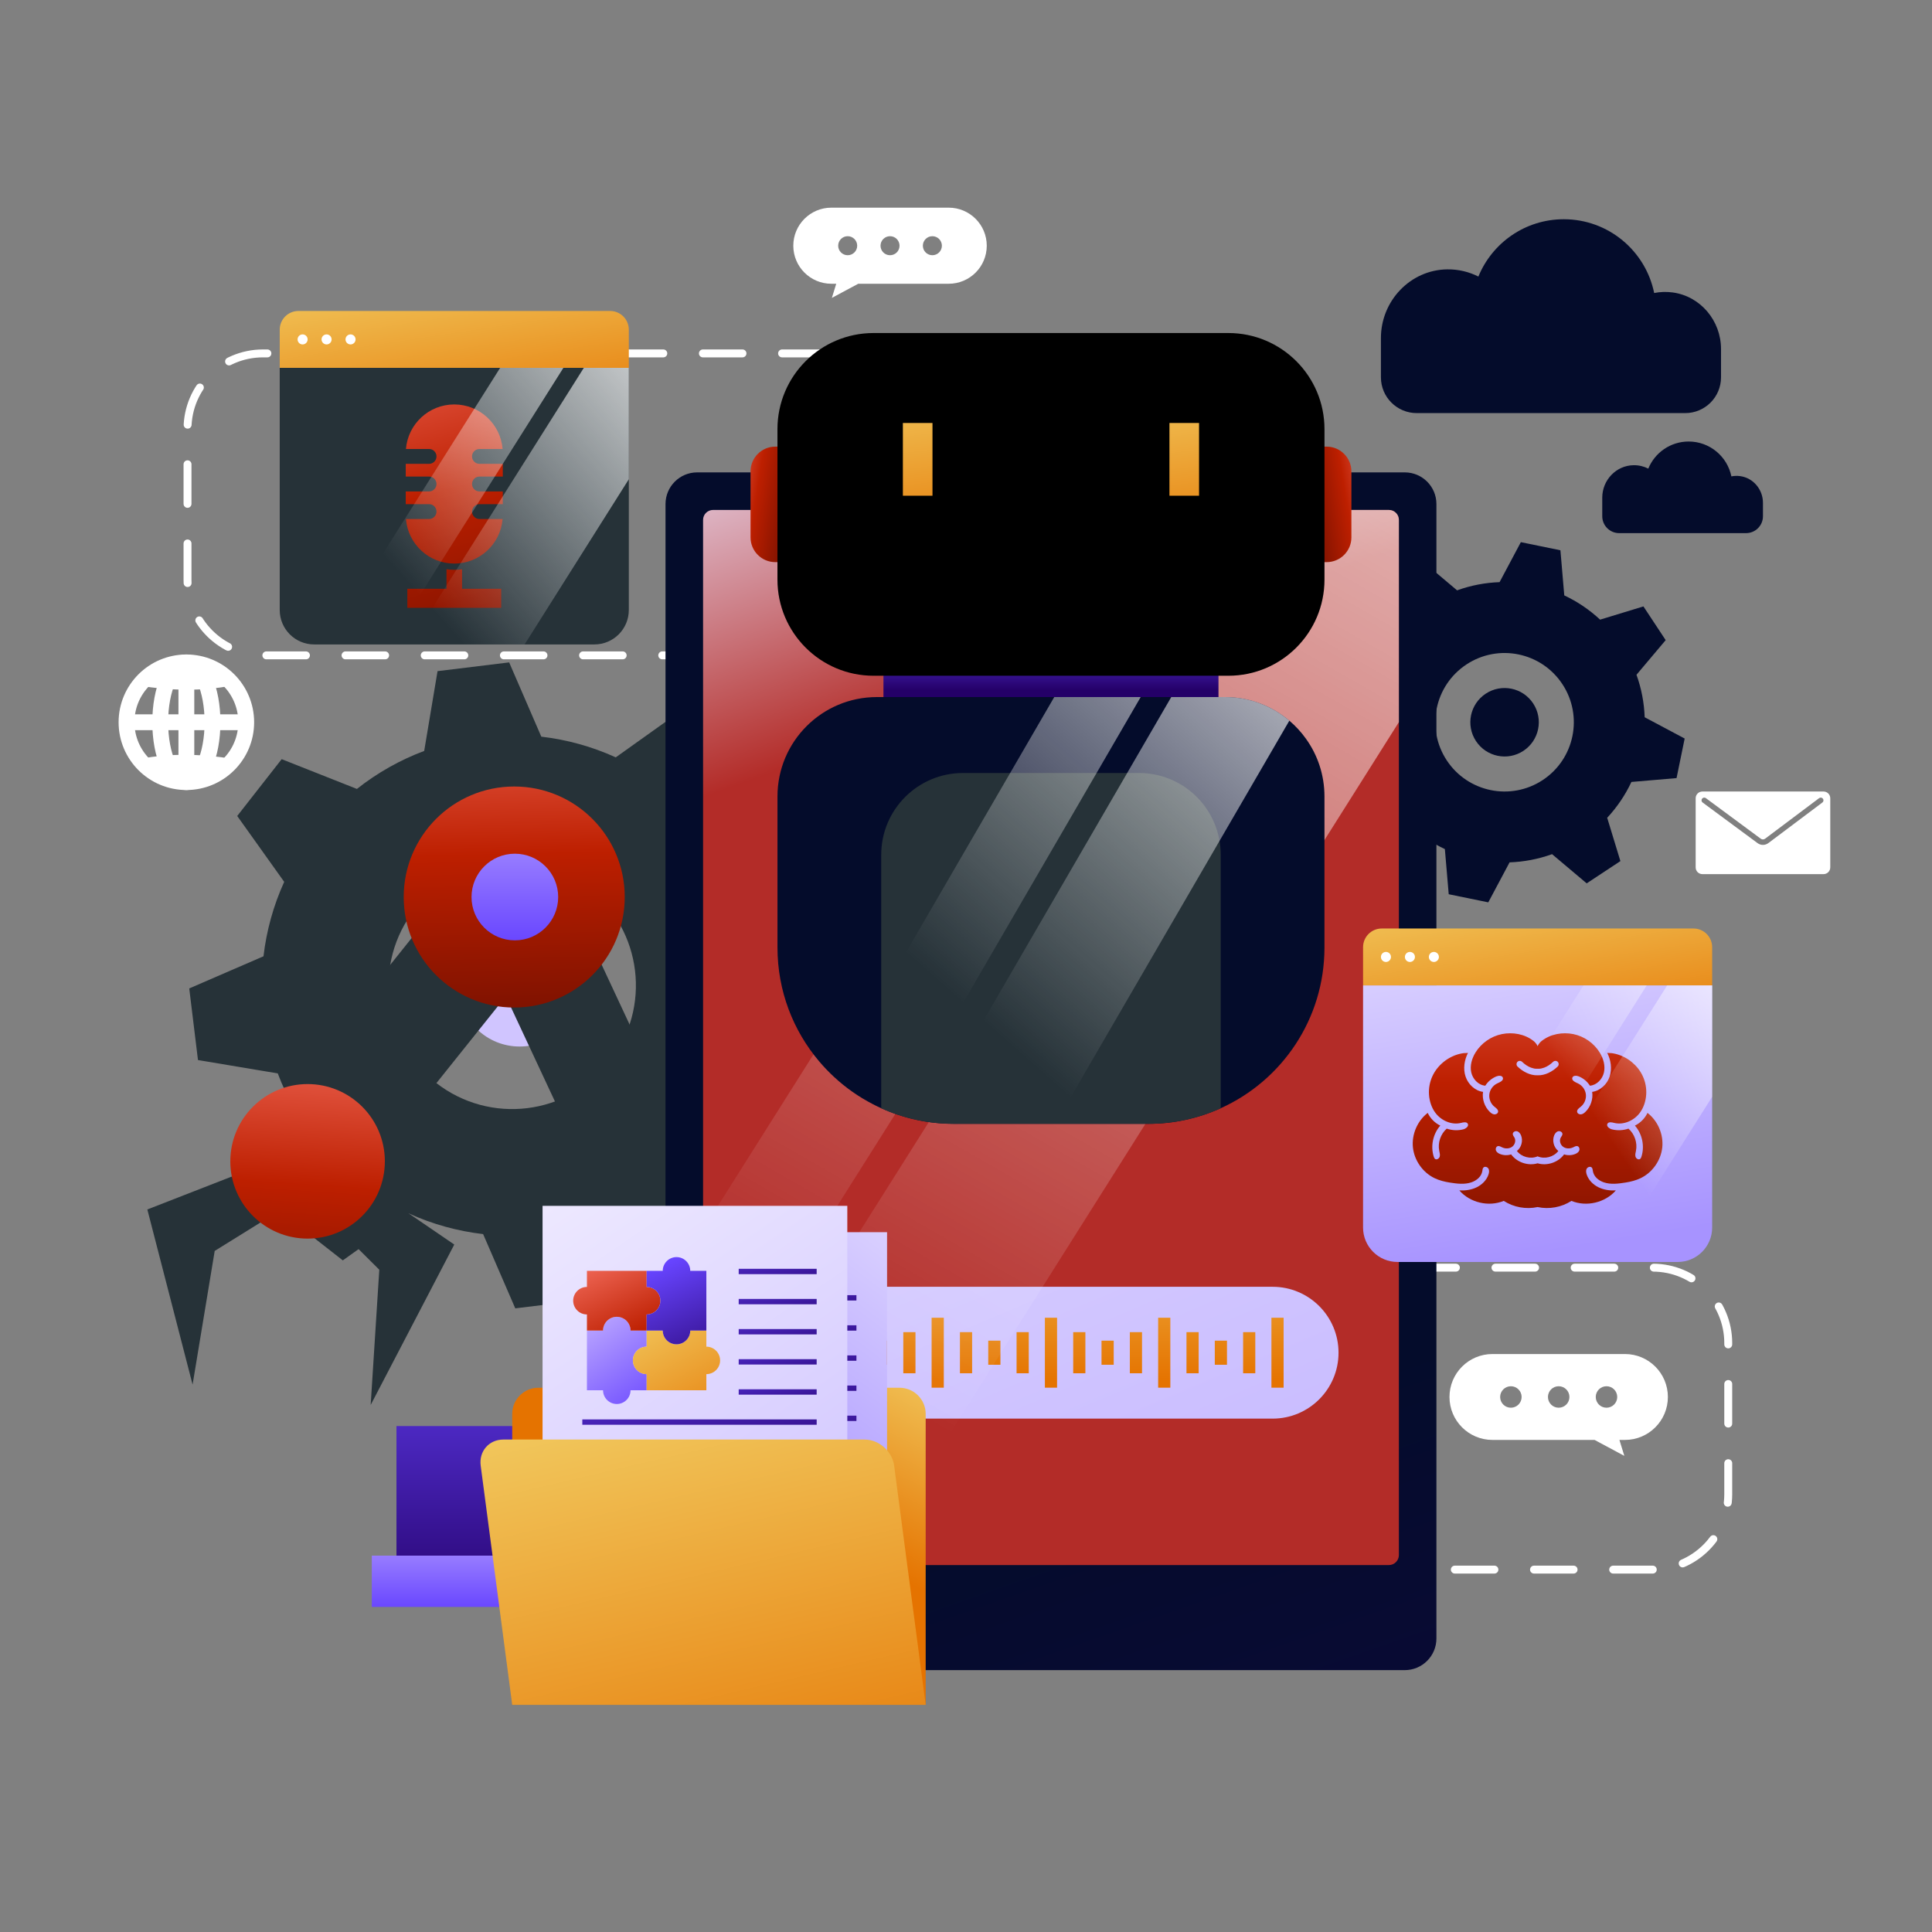 <svg width="244" height="244" viewBox="0 0 244 244" fill="none" xmlns="http://www.w3.org/2000/svg">
<rect x="0" y="0" width="244" height="244" fill="#808080" stroke="none"/>
<g clip-path="url(#clip0_680_100529)">
<path d="M60.163 118.987C57.147 122.002 57.147 126.892 60.163 129.908C63.179 132.924 68.069 132.924 71.085 129.908C74.1 126.892 74.1 122.002 71.085 118.987C68.069 115.971 63.179 115.971 60.163 118.987Z" fill="url(#paint0_linear_680_100529)"/>
<path d="M99.421 145.841L93.487 137.523C94.862 134.502 95.729 131.329 96.101 128.121L105.479 124.061L104.376 115.017L94.297 113.33C93.165 110.306 91.56 107.435 89.499 104.833L93.259 95.332L86.084 89.716L77.765 95.65C74.745 94.275 71.572 93.408 68.364 93.036L64.304 83.657L55.259 84.761L53.573 94.84C50.549 95.972 47.677 97.577 45.075 99.638L35.574 95.878L29.959 103.053L35.892 111.372C34.518 114.393 33.651 117.566 33.278 120.773L23.9 124.833L25.003 133.878L35.082 135.564C36.215 138.589 37.819 141.46 39.88 144.062L36.12 153.563L43.295 159.178L51.614 153.245C54.635 154.619 57.808 155.487 61.015 155.859L65.075 165.237L74.12 164.134L75.806 154.055C78.831 152.923 81.702 151.318 84.304 149.257L93.805 153.017L99.421 145.841ZM76.992 134.074C71.675 140.868 61.858 142.066 55.064 136.749C48.27 131.432 47.072 121.614 52.389 114.821C57.706 108.027 67.523 106.829 74.317 112.146C81.111 117.463 82.308 127.28 76.992 134.074Z" fill="#263238"/>
<path d="M187.637 87.608C185.644 88.923 185.095 91.605 186.41 93.598C187.725 95.591 190.407 96.141 192.4 94.825C194.393 93.51 194.943 90.828 193.627 88.835C192.312 86.842 189.63 86.293 187.637 87.608Z" fill="#040C2B"/>
<path d="M207.712 90.584C207.649 88.777 207.309 86.967 206.678 85.219L210.365 80.845L207.555 76.587L202.083 78.257C200.724 76.989 199.194 75.965 197.558 75.196L197.072 69.496L192.074 68.472L189.386 73.522C187.579 73.585 185.769 73.926 184.021 74.557L179.647 70.87L175.39 73.68L177.059 79.151C175.792 80.51 174.767 82.04 173.998 83.676L168.298 84.163L167.274 89.16L172.324 91.849C172.387 93.656 172.728 95.466 173.359 97.213L169.672 101.587L172.482 105.845L177.953 104.176C179.312 105.443 180.842 106.468 182.478 107.236L182.965 112.937L187.962 113.961L190.651 108.91C192.458 108.847 194.268 108.507 196.015 107.876L200.389 111.562L204.647 108.752L202.978 103.281C204.245 101.922 205.27 100.392 206.038 98.756L211.739 98.269L212.763 93.272L207.712 90.584ZM194.836 98.516C190.804 101.176 185.38 100.064 182.719 96.034C180.059 92.002 181.171 86.578 185.201 83.918C189.233 81.257 194.657 82.369 197.318 86.4C199.978 90.431 198.866 95.855 194.836 98.516Z" fill="url(#paint1_linear_680_100529)"/>
<path d="M83.817 168.514L95.283 163.16L71.854 112.988L60.389 118.342L83.817 168.514Z" fill="#263238"/>
<path d="M34.734 140.046L45.578 148.718L68.757 119.734L57.914 111.062L34.734 140.046Z" fill="#263238"/>
<path d="M38.449 150.948L27.116 157.984L24.323 174.867L18.608 152.749L32.951 147.156L38.449 150.948Z" fill="#263238"/>
<path d="M38.449 150.948L47.903 160.36L46.814 177.437L57.372 157.179L44.661 148.495L38.449 150.948Z" fill="#263238"/>
<path d="M38.847 156.428C44.236 156.428 48.605 152.059 48.605 146.669C48.605 141.28 44.236 136.911 38.847 136.911C33.457 136.911 29.088 141.28 29.088 146.669C29.088 152.059 33.457 156.428 38.847 156.428Z" fill="url(#paint2_linear_680_100529)"/>
<path d="M50.071 201.382H130.384V180.102H50.071V201.382Z" fill="url(#paint3_linear_680_100529)"/>
<path d="M133.5 196.467H46.955V202.946H133.5V196.467Z" fill="url(#paint4_linear_680_100529)"/>
<path d="M90.227 154.475C82.329 154.475 75.927 160.878 75.927 168.776V180.102H104.528V168.776C104.528 160.878 98.126 154.475 90.227 154.475Z" fill="url(#paint5_linear_680_100529)"/>
<path d="M64.944 127.246C72.652 127.246 78.901 120.997 78.901 113.289C78.901 105.58 72.652 99.331 64.944 99.331C57.235 99.331 50.986 105.58 50.986 113.289C50.986 120.997 57.235 127.246 64.944 127.246Z" fill="url(#paint6_linear_680_100529)"/>
<path d="M90.228 172.391C93.25 172.391 95.7 169.941 95.7 166.919C95.7 163.897 93.25 161.447 90.228 161.447C87.206 161.447 84.756 163.897 84.756 166.919C84.756 169.941 87.206 172.391 90.228 172.391Z" fill="url(#paint7_linear_680_100529)"/>
<path d="M65.023 118.761C68.045 118.761 70.495 116.311 70.495 113.289C70.495 110.267 68.045 107.817 65.023 107.817C62.001 107.817 59.551 110.267 59.551 113.289C59.551 116.311 62.001 118.761 65.023 118.761Z" fill="url(#paint8_linear_680_100529)"/>
<path d="M118.639 82.769H33.214C27.95 82.769 23.683 78.502 23.683 73.237V54.166C23.683 48.901 27.95 44.634 33.214 44.634H118.639C123.903 44.634 128.17 48.901 128.17 54.166V73.237C128.17 78.502 123.903 82.769 118.639 82.769Z" stroke="white" stroke-miterlimit="10" stroke-linecap="round" stroke-linejoin="round" stroke-dasharray="5 5"/>
<path d="M208.735 198.232H123.311C118.047 198.232 113.78 193.965 113.78 188.701V169.629C113.78 164.365 118.047 160.098 123.311 160.098H208.736C214 160.098 218.267 164.365 218.267 169.629V188.701C218.267 193.965 213.999 198.232 208.735 198.232Z" stroke="white" stroke-miterlimit="10" stroke-linecap="round" stroke-linejoin="round" stroke-dasharray="5 5"/>
<path d="M177.415 59.659H88.047C85.84 59.659 84.051 61.448 84.051 63.656V206.931C84.051 209.138 85.84 210.927 88.047 210.927H177.415C179.622 210.927 181.411 209.138 181.411 206.931V63.656C181.411 61.449 179.622 59.659 177.415 59.659Z" fill="url(#paint9_linear_680_100529)"/>
<path d="M176.67 65.662V196.396C176.67 197.091 176.102 197.659 175.406 197.659H90.058C89.357 197.659 88.794 197.091 88.794 196.396V65.662C88.794 64.966 89.357 64.403 90.058 64.403H175.406C176.102 64.403 176.67 64.966 176.67 65.662Z" fill="url(#paint10_linear_680_100529)"/>
<path d="M160.722 162.513H105.56C100.961 162.513 97.234 166.241 97.234 170.838C97.234 175.437 100.962 179.164 105.56 179.164H160.722C165.32 179.164 169.048 175.436 169.048 170.838C169.048 166.241 165.32 162.513 160.722 162.513Z" fill="url(#paint11_linear_680_100529)"/>
<path d="M104.89 166.422H103.352V175.256H104.89V166.422Z" fill="url(#paint12_linear_680_100529)"/>
<path d="M108.466 168.242H106.928V173.436H108.466V168.242Z" fill="url(#paint13_linear_680_100529)"/>
<path d="M117.657 175.256H119.196V166.422H117.657V175.256Z" fill="url(#paint14_linear_680_100529)"/>
<path d="M114.081 173.436H115.619V168.242H114.081V173.436Z" fill="url(#paint15_linear_680_100529)"/>
<path d="M112.042 169.317H110.504V172.361H112.042V169.317Z" fill="url(#paint16_linear_680_100529)"/>
<path d="M131.963 175.256H133.501V166.422H131.963V175.256Z" fill="url(#paint17_linear_680_100529)"/>
<path d="M128.387 173.436H129.925V168.242H128.387V173.436Z" fill="url(#paint18_linear_680_100529)"/>
<path d="M122.772 168.242H121.234V173.436H122.772V168.242Z" fill="url(#paint19_linear_680_100529)"/>
<path d="M124.81 172.361H126.348V169.317H124.81V172.361Z" fill="url(#paint20_linear_680_100529)"/>
<path d="M160.574 175.256H162.112V166.422H160.574V175.256Z" fill="url(#paint21_linear_680_100529)"/>
<path d="M156.998 173.436H158.536V168.242H156.998V173.436Z" fill="url(#paint22_linear_680_100529)"/>
<path d="M147.806 166.422H146.268V175.256H147.806V166.422Z" fill="url(#paint23_linear_680_100529)"/>
<path d="M151.383 168.242H149.845V173.436H151.383V168.242Z" fill="url(#paint24_linear_680_100529)"/>
<path d="M153.421 172.361H154.96V169.317H153.421V172.361Z" fill="url(#paint25_linear_680_100529)"/>
<path d="M137.077 168.242H135.539V173.436H137.077V168.242Z" fill="url(#paint26_linear_680_100529)"/>
<path d="M142.692 173.436H144.23V168.242H142.692V173.436Z" fill="url(#paint27_linear_680_100529)"/>
<path d="M140.654 169.317H139.116V172.361H140.654V169.317Z" fill="url(#paint28_linear_680_100529)"/>
<path d="M143.145 61.526H123.528C123.261 61.526 123.043 61.743 123.043 62.011C123.043 62.278 123.26 62.495 123.528 62.495H143.145C143.413 62.495 143.63 62.279 143.63 62.011C143.63 61.743 143.413 61.526 143.145 61.526Z" fill="url(#paint29_linear_680_100529)"/>
<path d="M161.207 64.403L88.794 179.165V155.265L146.121 64.403H161.207Z" fill="url(#paint30_linear_680_100529)"/>
<path d="M176.67 65.662V91.201L109.501 197.659H90.058C89.357 197.659 88.794 197.091 88.794 196.395V186.896L166.079 64.403H175.406C176.102 64.403 176.67 64.966 176.67 65.662Z" fill="url(#paint31_linear_680_100529)"/>
<path d="M153.887 80.696H111.575V94.014H153.887V80.696Z" fill="url(#paint32_linear_680_100529)"/>
<path d="M167.547 56.408H163.875V70.994H167.547C169.274 70.994 170.673 69.595 170.673 67.868V59.535C170.673 57.808 169.274 56.408 167.547 56.408Z" fill="url(#paint33_linear_680_100529)"/>
<path d="M97.915 56.408H101.587V70.994H97.915C96.189 70.994 94.789 69.595 94.789 67.868V59.535C94.789 57.808 96.188 56.408 97.915 56.408Z" fill="url(#paint34_linear_680_100529)"/>
<path d="M155.135 42.06H110.326C103.622 42.06 98.188 47.495 98.188 54.199V73.204C98.188 79.909 103.622 85.343 110.326 85.343H155.135C161.839 85.343 167.274 79.908 167.274 73.204V54.199C167.274 47.495 161.839 42.06 155.135 42.06Z" fill="black"/>
<path d="M155.186 50.245H110.275C107.162 50.245 104.638 52.768 104.638 55.881V60.146C104.638 63.259 107.162 65.782 110.275 65.782H155.186C158.299 65.782 160.823 63.259 160.823 60.146V55.881C160.823 52.768 158.299 50.245 155.186 50.245Z" fill="black"/>
<path d="M167.272 100.587V119.662C167.272 128.7 161.899 136.474 154.169 139.963C151.373 141.227 148.274 141.935 145.009 141.935H120.453C119.214 141.935 117.994 141.832 116.808 141.637C115.646 141.447 114.514 141.164 113.421 140.793C113.338 140.773 113.255 140.744 113.172 140.715C112.533 140.49 111.903 140.241 111.293 139.963C110.942 139.807 110.596 139.636 110.259 139.461C108.448 138.529 106.779 137.357 105.306 135.981C104.652 135.376 104.032 134.727 103.456 134.044C100.172 130.169 98.191 125.148 98.191 119.662V100.587C98.191 93.652 103.807 88.035 110.747 88.035H154.72C157.814 88.035 160.65 89.158 162.836 91.017C163.622 91.685 164.329 92.447 164.929 93.291C166.408 95.345 167.272 97.868 167.272 100.587Z" fill="#040C2B"/>
<path d="M154.17 107.957V139.965C151.375 141.228 148.275 141.933 145.009 141.933H120.454C117.188 141.933 114.089 141.233 111.293 139.965V107.957C111.293 102.253 115.915 97.625 121.619 97.625H143.844C149.549 97.625 154.17 102.253 154.17 107.957Z" fill="#263238"/>
<path d="M151.433 53.42H147.695V62.607H151.433V53.42Z" fill="url(#paint35_linear_680_100529)"/>
<path d="M117.767 53.42H114.029V62.607H117.767V53.42Z" fill="url(#paint36_linear_680_100529)"/>
<path d="M144.063 88.035L113.421 140.793C113.338 140.773 113.255 140.744 113.172 140.715C112.533 140.49 111.903 140.241 111.293 139.963C110.942 139.807 110.596 139.636 110.259 139.461C108.448 138.529 106.779 137.357 105.306 135.981L133.146 88.035H144.063Z" fill="url(#paint37_linear_680_100529)"/>
<path d="M162.836 91.017L133.268 141.935H120.453C119.214 141.935 117.994 141.832 116.808 141.637L147.923 88.035H154.721C157.814 88.035 160.65 89.158 162.836 91.017Z" fill="url(#paint38_linear_680_100529)"/>
<path d="M216.236 124.447V155.027C216.236 157.432 214.289 159.379 211.888 159.379H176.494C174.094 159.379 172.146 157.432 172.146 155.027V124.447H216.236Z" fill="url(#paint39_linear_680_100529)"/>
<path d="M208.067 140.551C207.742 141.246 207.171 141.823 206.48 142.155C207.404 143.203 207.729 144.746 207.307 146.077C207.272 146.187 207.228 146.302 207.135 146.369C206.928 146.517 206.623 146.322 206.554 146.077C206.486 145.832 206.567 145.575 206.615 145.325C206.813 144.318 206.438 143.217 205.666 142.539C205.004 142.767 204.276 142.801 203.596 142.636C203.246 142.552 202.832 142.23 203.012 141.918C203.166 141.651 203.561 141.74 203.86 141.815C205.056 142.114 206.371 141.524 207.105 140.534C207.35 140.203 207.537 139.833 207.668 139.443C208.187 137.898 207.875 136.186 206.861 134.919C206.39 134.332 205.794 133.845 205.123 133.504C204.789 133.333 204.436 133.199 204.072 133.107C203.891 133.062 203.706 133.026 203.52 133.002C203.461 132.995 202.995 132.995 202.98 132.966C203.448 133.885 203.613 134.984 203.288 135.962C202.963 136.94 202.104 137.759 201.082 137.897C201.22 138.812 200.889 139.785 200.224 140.427C200.07 140.576 199.887 140.713 199.675 140.738C199.462 140.763 199.22 140.638 199.182 140.427C199.131 140.142 199.435 139.94 199.659 139.757C200.114 139.385 200.359 138.771 200.284 138.188C200.208 137.605 199.817 137.072 199.283 136.827C198.944 136.672 198.459 136.459 198.577 136.106C198.674 135.812 199.097 135.824 199.384 135.939C199.962 136.172 200.464 136.59 200.797 137.117C201.666 137.048 202.379 136.289 202.567 135.44C202.757 134.59 202.498 133.689 202.045 132.945C201.317 131.75 200.076 130.879 198.705 130.601C197.333 130.323 195.815 130.593 194.715 131.459C194.321 131.769 194.195 132.119 194.19 132.133C194.185 132.119 194.059 131.769 193.664 131.459C192.565 130.593 191.046 130.323 189.675 130.601C188.304 130.879 187.063 131.75 186.335 132.945C185.882 133.689 185.624 134.589 185.812 135.44C186.002 136.289 186.715 137.048 187.582 137.117C187.916 136.59 188.417 136.172 188.996 135.939C189.283 135.824 189.706 135.812 189.803 136.106C189.92 136.459 189.436 136.672 189.097 136.827C188.563 137.072 188.171 137.605 188.096 138.188C188.021 138.771 188.266 139.385 188.72 139.757C188.944 139.941 189.249 140.142 189.198 140.427C189.16 140.638 188.918 140.764 188.705 140.738C188.492 140.713 188.309 140.576 188.156 140.427C187.49 139.785 187.16 138.812 187.297 137.897C186.276 137.759 185.417 136.941 185.092 135.962C184.767 134.984 184.932 133.885 185.4 132.966C185.385 132.995 184.919 132.995 184.859 133.002C184.673 133.026 184.489 133.062 184.307 133.107C183.944 133.199 183.591 133.333 183.257 133.504C182.586 133.845 181.989 134.332 181.519 134.919C180.505 136.186 180.193 137.899 180.711 139.443C180.842 139.833 181.029 140.203 181.274 140.534C182.009 141.525 183.324 142.114 184.52 141.815C184.819 141.74 185.215 141.651 185.368 141.918C185.547 142.23 185.134 142.551 184.784 142.636C184.103 142.801 183.376 142.767 182.714 142.539C181.942 143.217 181.567 144.317 181.764 145.325C181.813 145.575 181.894 145.832 181.825 146.077C181.757 146.321 181.451 146.517 181.245 146.369C181.152 146.302 181.108 146.187 181.073 146.077C180.651 144.746 180.976 143.204 181.9 142.155C181.209 141.823 180.638 141.246 180.313 140.551C179.005 141.56 178.272 143.269 178.444 144.913C178.615 146.556 179.686 148.077 181.174 148.794C181.765 149.078 182.439 149.247 183.092 149.35C183.979 149.491 184.961 149.621 185.829 149.322C186.483 149.096 187.091 148.614 187.208 147.896C187.232 147.744 187.238 147.575 187.342 147.461C187.512 147.273 187.856 147.371 187.982 147.592C188.107 147.812 188.069 148.089 187.989 148.33C187.751 149.043 187.177 149.615 186.502 149.945C185.828 150.275 185.059 150.379 184.308 150.346C185.653 151.893 188.021 152.45 189.914 151.664C191.161 152.472 192.737 152.759 194.189 152.443C195.641 152.759 197.217 152.472 198.464 151.664C200.357 152.45 202.724 151.894 204.069 150.346C203.319 150.379 202.55 150.275 201.875 149.945C201.2 149.615 200.627 149.043 200.389 148.33C200.309 148.089 200.271 147.812 200.396 147.592C200.522 147.371 200.866 147.273 201.036 147.461C201.139 147.575 201.145 147.744 201.17 147.896C201.286 148.614 201.895 149.096 202.549 149.322C203.417 149.621 204.399 149.491 205.286 149.35C205.939 149.247 206.612 149.079 207.204 148.794C208.693 148.077 209.762 146.556 209.934 144.913C210.108 143.269 209.375 141.56 208.067 140.551ZM191.648 134.102C191.808 133.943 192.074 133.946 192.234 134.102C192.558 134.418 192.961 134.695 193.365 134.839C193.485 134.882 193.608 134.917 193.733 134.943C193.762 134.949 193.792 134.954 193.821 134.959C193.829 134.961 193.833 134.962 193.837 134.962C193.839 134.963 193.84 134.963 193.843 134.963C193.902 134.97 193.961 134.973 194.021 134.975C194.078 134.977 194.134 134.976 194.19 134.973C194.246 134.976 194.303 134.977 194.359 134.975C194.419 134.973 194.478 134.97 194.537 134.963C194.54 134.962 194.541 134.962 194.543 134.962C194.547 134.962 194.551 134.961 194.559 134.959C194.589 134.954 194.618 134.949 194.648 134.943C194.773 134.917 194.896 134.882 195.016 134.839C195.42 134.695 195.823 134.418 196.146 134.102C196.306 133.946 196.573 133.943 196.732 134.102C196.889 134.26 196.893 134.532 196.732 134.689C196.068 135.337 195.131 135.84 194.19 135.802C194.19 136.039 194.19 136.515 194.19 136.515C194.19 136.277 194.19 136.039 194.19 135.802C193.249 135.84 192.312 135.337 191.647 134.689C191.488 134.532 191.491 134.26 191.648 134.102ZM199.44 145.326C199.348 145.535 199.137 145.667 198.924 145.75C198.485 145.922 197.986 145.937 197.536 145.793C196.795 146.805 195.393 147.276 194.192 146.919C194.19 146.919 194.192 146.919 194.19 146.919C192.988 147.276 191.587 146.804 190.846 145.793C190.396 145.937 189.896 145.922 189.457 145.75C189.245 145.667 189.035 145.535 188.942 145.326C188.85 145.118 188.929 144.825 189.147 144.756C189.34 144.695 189.536 144.822 189.719 144.908C190.114 145.094 190.61 145.09 190.965 144.835C191.319 144.582 191.48 144.062 191.272 143.678C191.192 143.53 191.06 143.395 191.056 143.226C191.05 142.976 191.355 142.806 191.596 142.871C191.837 142.937 192.003 143.161 192.098 143.392C192.375 144.066 192.151 144.911 191.576 145.364C192.168 146.13 193.299 146.423 194.188 146.04C194.188 145.924 194.194 145.924 194.194 146.04C195.083 146.422 196.215 146.13 196.807 145.364C196.231 144.911 196.008 144.066 196.284 143.392C196.379 143.161 196.545 142.937 196.787 142.871C197.028 142.806 197.333 142.976 197.326 143.226C197.322 143.395 197.191 143.53 197.11 143.678C196.902 144.062 197.063 144.582 197.418 144.835C197.772 145.089 198.269 145.094 198.663 144.908C198.846 144.822 199.042 144.695 199.235 144.756C199.452 144.825 199.532 145.118 199.44 145.326Z" fill="url(#paint40_linear_680_100529)"/>
<path d="M213.874 117.264H174.507C173.203 117.264 172.147 118.321 172.147 119.625V124.448H216.235V119.625C216.235 118.321 215.178 117.264 213.874 117.264Z" fill="url(#paint41_linear_680_100529)"/>
<path d="M175.036 121.491C175.387 121.491 175.671 121.207 175.671 120.857C175.671 120.506 175.387 120.222 175.036 120.222C174.686 120.222 174.402 120.506 174.402 120.857C174.402 121.207 174.686 121.491 175.036 121.491Z" fill="white"/>
<path d="M178.063 121.491C178.414 121.491 178.698 121.207 178.698 120.857C178.698 120.506 178.414 120.222 178.063 120.222C177.713 120.222 177.429 120.506 177.429 120.857C177.429 121.207 177.713 121.491 178.063 121.491Z" fill="white"/>
<path d="M181.091 121.491C181.441 121.491 181.725 121.207 181.725 120.857C181.725 120.506 181.441 120.222 181.091 120.222C180.74 120.222 180.456 120.506 180.456 120.857C180.456 121.207 180.74 121.491 181.091 121.491Z" fill="white"/>
<path d="M207.972 124.447L185.93 159.379H177.943L199.986 124.447H207.972Z" fill="url(#paint42_linear_680_100529)"/>
<path d="M216.236 124.447V138.517L203.074 159.379H188.511L210.554 124.447H216.236Z" fill="url(#paint43_linear_680_100529)"/>
<path d="M79.416 46.457V77.037C79.416 79.442 77.469 81.389 75.069 81.389H39.675C37.273 81.389 35.327 79.441 35.327 77.037V46.457H79.416Z" fill="#263238"/>
<path d="M58.357 71.89C58.035 71.938 57.708 71.961 57.373 71.961C57.038 71.961 56.712 71.938 56.389 71.89V74.358H51.443V76.766H63.3V74.358H58.358L58.357 71.89Z" fill="url(#paint44_linear_680_100529)"/>
<path d="M60.553 60.189H63.5V58.581H60.553C60.035 58.581 59.615 58.162 59.615 57.643C59.615 57.125 60.035 56.706 60.553 56.706H63.475C63.219 53.556 60.587 51.079 57.371 51.079C54.156 51.079 51.524 53.556 51.268 56.706H54.19C54.707 56.706 55.127 57.125 55.127 57.643C55.127 58.162 54.708 58.581 54.19 58.581H51.243V60.189H54.19C54.707 60.189 55.127 60.608 55.127 61.127C55.127 61.645 54.708 62.065 54.19 62.065H51.243V63.672H54.19C54.707 63.672 55.127 64.092 55.127 64.61C55.127 65.128 54.708 65.548 54.19 65.548H51.268C51.524 68.697 54.156 71.175 57.371 71.175C60.587 71.175 63.219 68.698 63.475 65.548H60.553C60.035 65.548 59.615 65.128 59.615 64.61C59.615 64.092 60.035 63.672 60.553 63.672H63.5V62.065H60.553C60.035 62.065 59.615 61.645 59.615 61.127C59.616 60.608 60.035 60.189 60.553 60.189Z" fill="url(#paint45_linear_680_100529)"/>
<path d="M77.055 39.274H37.688C36.384 39.274 35.328 40.331 35.328 41.635V46.458H79.416V41.635C79.415 40.331 78.359 39.274 77.055 39.274Z" fill="url(#paint46_linear_680_100529)"/>
<path d="M38.217 43.5C38.568 43.5 38.852 43.216 38.852 42.866C38.852 42.516 38.568 42.231 38.217 42.231C37.867 42.231 37.583 42.516 37.583 42.866C37.583 43.216 37.867 43.5 38.217 43.5Z" fill="white"/>
<path d="M41.244 43.5C41.595 43.5 41.879 43.216 41.879 42.866C41.879 42.516 41.595 42.231 41.244 42.231C40.894 42.231 40.61 42.516 40.61 42.866C40.61 43.216 40.894 43.5 41.244 43.5Z" fill="white"/>
<path d="M44.272 43.5C44.622 43.5 44.906 43.216 44.906 42.866C44.906 42.516 44.622 42.231 44.272 42.231C43.921 42.231 43.637 42.516 43.637 42.866C43.637 43.216 43.921 43.5 44.272 43.5Z" fill="white"/>
<path d="M71.153 46.457L49.11 81.389H41.124L63.166 46.457H71.153Z" fill="url(#paint47_linear_680_100529)"/>
<path d="M79.416 46.457V60.527L66.254 81.389H51.691L73.734 46.457H79.416Z" fill="url(#paint48_linear_680_100529)"/>
<path d="M113.602 175.264H67.996C66.17 175.264 64.69 176.744 64.69 178.57V215.313H116.908V178.57C116.908 176.744 115.428 175.264 113.602 175.264Z" fill="url(#paint49_linear_680_100529)"/>
<path d="M112.031 155.618H73.543V201.153H112.031V155.618Z" fill="url(#paint50_linear_680_100529)"/>
<path d="M86.689 173.401V171.367H84.654C84.654 170.408 83.877 169.631 82.918 169.631C81.959 169.631 81.182 170.408 81.182 171.367H79.148V178.908H81.182C81.182 179.867 81.959 180.644 82.918 180.644C83.877 180.644 84.654 179.867 84.654 178.908H86.689V176.874C85.73 176.874 84.952 176.097 84.952 175.138C84.952 174.179 85.73 173.401 86.689 173.401Z" fill="url(#paint51_linear_680_100529)"/>
<path d="M84.654 171.367H86.689V169.333C87.647 169.333 88.425 168.556 88.425 167.597C88.425 166.638 87.647 165.861 86.689 165.861V163.827H79.148V165.861C78.189 165.861 77.412 166.638 77.412 167.597C77.412 168.556 78.189 169.333 79.148 169.333V171.367H81.182C81.182 170.409 81.96 169.631 82.919 169.631C83.878 169.631 84.654 170.409 84.654 171.367Z" fill="url(#paint52_linear_680_100529)"/>
<path d="M88.722 171.367H86.689V173.401C85.73 173.401 84.952 174.179 84.952 175.138C84.952 176.097 85.73 176.874 86.689 176.874V178.908H94.229V176.874C95.188 176.874 95.965 176.097 95.965 175.138C95.965 174.179 95.188 173.401 94.229 173.401V171.367H92.195C92.195 172.326 91.418 173.104 90.459 173.104C89.5 173.104 88.722 172.326 88.722 171.367Z" fill="url(#paint53_linear_680_100529)"/>
<path d="M86.689 169.333V171.367H88.722C88.722 172.326 89.5 173.104 90.459 173.104C91.418 173.104 92.195 172.326 92.195 171.367H94.229V163.827H92.195C92.195 162.868 91.418 162.091 90.459 162.091C89.5 162.091 88.722 162.868 88.722 163.827H86.689V165.861C87.647 165.861 88.425 166.638 88.425 167.597C88.425 168.556 87.647 169.333 86.689 169.333Z" fill="url(#paint54_linear_680_100529)"/>
<path d="M108.162 182.591H78.564V183.267H108.162V182.591Z" fill="url(#paint55_linear_680_100529)"/>
<path d="M108.162 178.787H98.315V179.462H108.162V178.787Z" fill="url(#paint56_linear_680_100529)"/>
<path d="M108.162 174.983H98.315V175.658H108.162V174.983Z" fill="url(#paint57_linear_680_100529)"/>
<path d="M108.162 171.179H98.315V171.854H108.162V171.179Z" fill="url(#paint58_linear_680_100529)"/>
<path d="M108.162 167.374H98.315V168.05H108.162V167.374Z" fill="url(#paint59_linear_680_100529)"/>
<path d="M108.162 163.57H98.315V164.245H108.162V163.57Z" fill="url(#paint60_linear_680_100529)"/>
<path d="M108.162 186.396H78.564V187.071H108.162V186.396Z" fill="url(#paint61_linear_680_100529)"/>
<path d="M108.162 190.2H78.564V190.876H108.162V190.2Z" fill="url(#paint62_linear_680_100529)"/>
<path d="M108.162 194.005H78.564V194.68H108.162V194.005Z" fill="url(#paint63_linear_680_100529)"/>
<path d="M107.01 152.291H68.522V197.825H107.01V152.291Z" fill="url(#paint64_linear_680_100529)"/>
<path d="M81.667 170.074V168.04H79.633C79.633 167.081 78.856 166.303 77.897 166.303C76.938 166.303 76.16 167.081 76.16 168.04H74.126V175.58H76.16C76.16 176.539 76.938 177.317 77.897 177.317C78.856 177.317 79.633 176.539 79.633 175.58H81.667V173.546C80.708 173.546 79.931 172.769 79.931 171.81C79.931 170.851 80.708 170.074 81.667 170.074Z" fill="url(#paint65_linear_680_100529)"/>
<path d="M79.633 168.04H81.667V166.006C82.626 166.006 83.403 165.228 83.403 164.27C83.403 163.311 82.626 162.533 81.667 162.533V160.499H74.126V162.533C73.167 162.533 72.39 163.311 72.39 164.27C72.39 165.228 73.167 166.006 74.126 166.006V168.04H76.16C76.16 167.081 76.938 166.304 77.897 166.304C78.856 166.304 79.633 167.081 79.633 168.04Z" fill="url(#paint66_linear_680_100529)"/>
<path d="M83.701 168.04H81.667V170.074C80.708 170.074 79.93 170.851 79.93 171.81C79.93 172.769 80.708 173.546 81.667 173.546V175.58H89.207V173.546C90.166 173.546 90.944 172.769 90.944 171.81C90.944 170.851 90.166 170.074 89.207 170.074V168.04H87.173C87.173 168.999 86.396 169.776 85.437 169.776C84.478 169.776 83.701 168.999 83.701 168.04Z" fill="url(#paint67_linear_680_100529)"/>
<path d="M81.667 166.006V168.04H83.701C83.701 168.999 84.478 169.776 85.437 169.776C86.396 169.776 87.174 168.999 87.174 168.04H89.207V160.5H87.174C87.174 159.541 86.396 158.763 85.437 158.763C84.478 158.763 83.701 159.541 83.701 160.5H81.667V162.534C82.626 162.534 83.403 163.311 83.403 164.27C83.403 165.228 82.626 166.006 81.667 166.006Z" fill="url(#paint68_linear_680_100529)"/>
<path d="M103.141 179.264H73.543V179.939H103.141V179.264Z" fill="url(#paint69_linear_680_100529)"/>
<path d="M103.14 175.459H93.293V176.135H103.14V175.459Z" fill="url(#paint70_linear_680_100529)"/>
<path d="M103.14 171.655H93.293V172.33H103.14V171.655Z" fill="url(#paint71_linear_680_100529)"/>
<path d="M103.14 167.851H93.293V168.526H103.14V167.851Z" fill="url(#paint72_linear_680_100529)"/>
<path d="M103.14 164.047H93.293V164.722H103.14V164.047Z" fill="url(#paint73_linear_680_100529)"/>
<path d="M103.14 160.242H93.293V160.917H103.14V160.242Z" fill="url(#paint74_linear_680_100529)"/>
<path d="M103.141 183.068H73.543V183.744H103.141V183.068Z" fill="url(#paint75_linear_680_100529)"/>
<path d="M103.141 186.872H73.543V187.548H103.141V186.872Z" fill="url(#paint76_linear_680_100529)"/>
<path d="M103.141 190.677H73.543V191.352H103.141V190.677Z" fill="url(#paint77_linear_680_100529)"/>
<path d="M109.186 181.805H63.58C61.754 181.805 60.469 183.285 60.709 185.111L64.69 215.313H116.908L112.927 185.111C112.687 183.285 111.011 181.805 109.186 181.805Z" fill="url(#paint78_linear_680_100529)"/>
<path d="M119.818 26.227H104.994C102.34 26.227 100.19 28.379 100.19 31.032C100.19 33.685 102.341 35.836 104.994 35.836H105.612L105.062 37.621L108.391 35.836H119.818C122.471 35.836 124.622 33.685 124.622 31.032C124.622 28.379 122.471 26.227 119.818 26.227ZM107.058 29.831C107.721 29.831 108.259 30.369 108.259 31.032C108.259 31.695 107.721 32.233 107.058 32.233C106.395 32.233 105.857 31.695 105.857 31.032C105.857 30.369 106.394 29.831 107.058 29.831ZM112.405 32.233C111.742 32.233 111.204 31.695 111.204 31.032C111.204 30.369 111.742 29.831 112.405 29.831C113.069 29.831 113.606 30.369 113.606 31.032C113.607 31.695 113.069 32.233 112.405 32.233ZM117.753 32.233C117.09 32.233 116.552 31.695 116.552 31.032C116.552 30.369 117.09 29.831 117.753 29.831C118.417 29.831 118.954 30.369 118.954 31.032C118.954 31.695 118.417 32.233 117.753 32.233Z" fill="white"/>
<path d="M230.301 99.963H215.002C214.533 99.963 214.152 100.344 214.152 100.813V109.547C214.152 110.017 214.533 110.397 215.002 110.397H230.301C230.771 110.397 231.151 110.017 231.151 109.547V100.813C231.151 100.344 230.771 99.963 230.301 99.963ZM230.156 101.352L223.335 106.475C223.13 106.628 222.889 106.706 222.648 106.706C222.409 106.706 222.171 106.63 221.968 106.48L215.031 101.353C214.879 101.24 214.846 101.024 214.959 100.872C215.072 100.718 215.288 100.686 215.441 100.799L222.377 105.926C222.541 106.047 222.759 106.046 222.921 105.924L229.743 100.801C229.895 100.688 230.111 100.718 230.225 100.87C230.339 101.022 230.308 101.238 230.156 101.352Z" fill="white"/>
<path d="M183.061 176.43C183.061 179.425 185.489 181.854 188.484 181.854H201.385L205.143 183.868L204.523 181.854H205.221C208.216 181.854 210.644 179.425 210.644 176.43C210.644 173.435 208.216 171.006 205.221 171.006H188.484C185.489 171.006 183.061 173.434 183.061 176.43ZM204.246 176.43C204.246 177.179 203.639 177.786 202.89 177.786C202.141 177.786 201.534 177.179 201.534 176.43C201.534 175.681 202.141 175.074 202.89 175.074C203.639 175.074 204.246 175.681 204.246 176.43ZM195.497 176.43C195.497 175.681 196.104 175.074 196.852 175.074C197.601 175.074 198.209 175.681 198.209 176.43C198.209 177.179 197.601 177.786 196.852 177.786C196.104 177.786 195.497 177.179 195.497 176.43ZM189.459 176.43C189.459 175.681 190.066 175.074 190.815 175.074C191.564 175.074 192.172 175.681 192.172 176.43C192.172 177.179 191.564 177.786 190.815 177.786C190.066 177.786 189.459 177.179 189.459 176.43Z" fill="white"/>
<path d="M23.537 98.775C27.712 98.775 31.096 95.391 31.096 91.216C31.096 87.042 27.712 83.658 23.537 83.658C19.363 83.658 15.979 87.042 15.979 91.216C15.979 95.391 19.363 98.775 23.537 98.775Z" stroke="white" stroke-width="2" stroke-miterlimit="10"/>
<path d="M23.537 98.775C25.361 98.775 26.84 95.391 26.84 91.216C26.84 87.042 25.361 83.658 23.537 83.658C21.713 83.658 20.235 87.042 20.235 91.216C20.235 95.391 21.713 98.775 23.537 98.775Z" stroke="white" stroke-width="2" stroke-miterlimit="10"/>
<path d="M15.979 91.216H31.096H31.388" stroke="white" stroke-width="2" stroke-miterlimit="10"/>
<path d="M23.537 83.658V98.776" stroke="white" stroke-width="2" stroke-miterlimit="10"/>
<path d="M18.271 85.676C18.271 85.676 23.479 86.636 28.68 85.676" stroke="white" stroke-width="2" stroke-miterlimit="10"/>
<path d="M28.68 96.756C28.68 96.756 23.472 95.795 18.271 96.756" stroke="white" stroke-width="2" stroke-miterlimit="10"/>
<path d="M211.271 36.937C210.454 36.824 209.662 36.857 208.912 37.005C207.831 31.689 203.131 27.688 197.496 27.688C192.622 27.688 188.45 30.68 186.711 34.928C185.536 34.334 184.205 34.003 182.794 34.018C178.114 34.069 174.402 38.004 174.402 42.684V47.651C174.402 50.148 176.427 52.172 178.924 52.172H212.833C215.331 52.172 217.355 50.148 217.355 47.651V44.077C217.354 40.526 214.788 37.422 211.271 36.937Z" fill="url(#paint79_linear_680_100529)"/>
<path d="M219.777 60.132C219.391 60.079 219.017 60.094 218.662 60.164C218.151 57.652 215.93 55.761 213.267 55.761C210.964 55.761 208.993 57.175 208.171 59.183C207.616 58.902 206.987 58.745 206.32 58.753C204.109 58.777 202.355 60.636 202.355 62.847V65.195C202.355 66.375 203.311 67.331 204.491 67.331H220.515C221.695 67.331 222.651 66.375 222.651 65.195V63.506C222.652 61.828 221.439 60.361 219.777 60.132Z" fill="url(#paint80_linear_680_100529)"/>
</g>
<defs>
<linearGradient id="paint0_linear_680_100529" x1="29.186" y1="-24.508" x2="120.611" y2="349.228" gradientUnits="userSpaceOnUse">
<stop stop-color="#EDE8FF"/>
<stop offset="0.257" stop-color="#DBD2FF"/>
<stop offset="1" stop-color="#A793FF"/>
</linearGradient>
<linearGradient id="paint1_linear_680_100529" x1="155.051" y1="-51.728" x2="219.732" y2="212.682" gradientUnits="userSpaceOnUse">
<stop stop-color="#040C2B"/>
<stop offset="0.257" stop-color="#040C2B"/>
<stop offset="1" stop-color="#040C2B"/>
</linearGradient>
<linearGradient id="paint2_linear_680_100529" x1="40.239" y1="125.139" x2="37.257" y2="171.251" gradientUnits="userSpaceOnUse">
<stop stop-color="#FF7D71"/>
<stop offset="0.532" stop-color="#BD1F00"/>
<stop offset="1" stop-color="#741000"/>
</linearGradient>
<linearGradient id="paint3_linear_680_100529" x1="90.228" y1="120.775" x2="90.228" y2="205.237" gradientUnits="userSpaceOnUse">
<stop stop-color="#DBCCFF"/>
<stop offset="0.5" stop-color="#6744FF"/>
<stop offset="1" stop-color="#240068"/>
</linearGradient>
<linearGradient id="paint4_linear_680_100529" x1="90.228" y1="186.748" x2="90.228" y2="219.902" gradientUnits="userSpaceOnUse">
<stop stop-color="#DBCCFF"/>
<stop offset="0.5" stop-color="#6744FF"/>
<stop offset="1" stop-color="#240068"/>
</linearGradient>
<linearGradient id="paint5_linear_680_100529" x1="90.228" y1="76.009" x2="90.228" y2="194.114" gradientUnits="userSpaceOnUse">
<stop stop-color="#FF7D71"/>
<stop offset="0.532" stop-color="#BD1F00"/>
<stop offset="1" stop-color="#741000"/>
</linearGradient>
<linearGradient id="paint6_linear_680_100529" x1="64.189" y1="81.726" x2="65.367" y2="131.009" gradientUnits="userSpaceOnUse">
<stop stop-color="#FF7D71"/>
<stop offset="0.532" stop-color="#BD1F00"/>
<stop offset="1" stop-color="#741000"/>
</linearGradient>
<linearGradient id="paint7_linear_680_100529" x1="90.228" y1="145.031" x2="90.228" y2="201.029" gradientUnits="userSpaceOnUse">
<stop stop-color="#DBCCFF"/>
<stop offset="0.5" stop-color="#6744FF"/>
<stop offset="1" stop-color="#240068"/>
</linearGradient>
<linearGradient id="paint8_linear_680_100529" x1="65.022" y1="91.401" x2="65.022" y2="147.399" gradientUnits="userSpaceOnUse">
<stop stop-color="#DBCCFF"/>
<stop offset="0.5" stop-color="#6744FF"/>
<stop offset="1" stop-color="#240068"/>
</linearGradient>
<linearGradient id="paint9_linear_680_100529" x1="58.509" y1="-77.197" x2="238.698" y2="438.665" gradientUnits="userSpaceOnUse">
<stop stop-color="#040C2B"/>
<stop offset="0.5" stop-color="#040C2B"/>
<stop offset="1" stop-color="#240068"/>
</linearGradient>
<linearGradient id="paint10_linear_680_100529" x1="102.168" y1="45.746" x2="164.175" y2="218.765" gradientUnits="userSpaceOnUse">
<stop stop-color="#EDE8FF"/>
<stop offset="0.257" stop-color="#B32C28"/>
<stop offset="1" stop-color="#B32C28"/>
</linearGradient>
<linearGradient id="paint11_linear_680_100529" x1="91.882" y1="73.164" x2="189.893" y2="305.191" gradientUnits="userSpaceOnUse">
<stop stop-color="#EDE8FF"/>
<stop offset="0.257" stop-color="#DBD2FF"/>
<stop offset="1" stop-color="#A793FF"/>
</linearGradient>
<linearGradient id="paint12_linear_680_100529" x1="104.121" y1="143.669" x2="104.121" y2="174.424" gradientUnits="userSpaceOnUse">
<stop stop-color="#F4DC73"/>
<stop offset="1" stop-color="#E57300"/>
</linearGradient>
<linearGradient id="paint13_linear_680_100529" x1="107.697" y1="143.669" x2="107.697" y2="174.424" gradientUnits="userSpaceOnUse">
<stop stop-color="#F4DC73"/>
<stop offset="1" stop-color="#E57300"/>
</linearGradient>
<linearGradient id="paint14_linear_680_100529" x1="118.426" y1="143.669" x2="118.426" y2="174.424" gradientUnits="userSpaceOnUse">
<stop stop-color="#F4DC73"/>
<stop offset="1" stop-color="#E57300"/>
</linearGradient>
<linearGradient id="paint15_linear_680_100529" x1="114.85" y1="143.669" x2="114.85" y2="174.424" gradientUnits="userSpaceOnUse">
<stop stop-color="#F4DC73"/>
<stop offset="1" stop-color="#E57300"/>
</linearGradient>
<linearGradient id="paint16_linear_680_100529" x1="111.274" y1="143.669" x2="111.274" y2="174.424" gradientUnits="userSpaceOnUse">
<stop stop-color="#F4DC73"/>
<stop offset="1" stop-color="#E57300"/>
</linearGradient>
<linearGradient id="paint17_linear_680_100529" x1="132.732" y1="143.669" x2="132.732" y2="174.424" gradientUnits="userSpaceOnUse">
<stop stop-color="#F4DC73"/>
<stop offset="1" stop-color="#E57300"/>
</linearGradient>
<linearGradient id="paint18_linear_680_100529" x1="129.156" y1="143.669" x2="129.156" y2="174.424" gradientUnits="userSpaceOnUse">
<stop stop-color="#F4DC73"/>
<stop offset="1" stop-color="#E57300"/>
</linearGradient>
<linearGradient id="paint19_linear_680_100529" x1="122.003" y1="143.669" x2="122.003" y2="174.424" gradientUnits="userSpaceOnUse">
<stop stop-color="#F4DC73"/>
<stop offset="1" stop-color="#E57300"/>
</linearGradient>
<linearGradient id="paint20_linear_680_100529" x1="125.579" y1="143.669" x2="125.579" y2="174.424" gradientUnits="userSpaceOnUse">
<stop stop-color="#F4DC73"/>
<stop offset="1" stop-color="#E57300"/>
</linearGradient>
<linearGradient id="paint21_linear_680_100529" x1="161.343" y1="143.669" x2="161.343" y2="174.424" gradientUnits="userSpaceOnUse">
<stop stop-color="#F4DC73"/>
<stop offset="1" stop-color="#E57300"/>
</linearGradient>
<linearGradient id="paint22_linear_680_100529" x1="157.767" y1="143.669" x2="157.767" y2="174.424" gradientUnits="userSpaceOnUse">
<stop stop-color="#F4DC73"/>
<stop offset="1" stop-color="#E57300"/>
</linearGradient>
<linearGradient id="paint23_linear_680_100529" x1="147.037" y1="143.669" x2="147.037" y2="174.424" gradientUnits="userSpaceOnUse">
<stop stop-color="#F4DC73"/>
<stop offset="1" stop-color="#E57300"/>
</linearGradient>
<linearGradient id="paint24_linear_680_100529" x1="150.614" y1="143.669" x2="150.614" y2="174.424" gradientUnits="userSpaceOnUse">
<stop stop-color="#F4DC73"/>
<stop offset="1" stop-color="#E57300"/>
</linearGradient>
<linearGradient id="paint25_linear_680_100529" x1="154.19" y1="143.669" x2="154.19" y2="174.424" gradientUnits="userSpaceOnUse">
<stop stop-color="#F4DC73"/>
<stop offset="1" stop-color="#E57300"/>
</linearGradient>
<linearGradient id="paint26_linear_680_100529" x1="136.308" y1="143.669" x2="136.308" y2="174.424" gradientUnits="userSpaceOnUse">
<stop stop-color="#F4DC73"/>
<stop offset="1" stop-color="#E57300"/>
</linearGradient>
<linearGradient id="paint27_linear_680_100529" x1="143.461" y1="143.669" x2="143.461" y2="174.424" gradientUnits="userSpaceOnUse">
<stop stop-color="#F4DC73"/>
<stop offset="1" stop-color="#E57300"/>
</linearGradient>
<linearGradient id="paint28_linear_680_100529" x1="139.885" y1="143.669" x2="139.885" y2="174.424" gradientUnits="userSpaceOnUse">
<stop stop-color="#F4DC73"/>
<stop offset="1" stop-color="#E57300"/>
</linearGradient>
<linearGradient id="paint29_linear_680_100529" x1="133.691" y1="43.861" x2="133.086" y2="74.861" gradientUnits="userSpaceOnUse">
<stop stop-color="#DBCCFF"/>
<stop offset="0.5" stop-color="#6744FF"/>
<stop offset="1" stop-color="#240068"/>
</linearGradient>
<linearGradient id="paint30_linear_680_100529" x1="198.529" y1="-18.753" x2="93.017" y2="165.768" gradientUnits="userSpaceOnUse">
<stop stop-color="white"/>
<stop offset="1" stop-color="white" stop-opacity="0"/>
</linearGradient>
<linearGradient id="paint31_linear_680_100529" x1="216.945" y1="-8.223" x2="111.433" y2="176.297" gradientUnits="userSpaceOnUse">
<stop stop-color="white"/>
<stop offset="1" stop-color="white" stop-opacity="0"/>
</linearGradient>
<linearGradient id="paint32_linear_680_100529" x1="132.731" y1="71.411" x2="132.731" y2="87.167" gradientUnits="userSpaceOnUse">
<stop stop-color="#DBCCFF"/>
<stop offset="0.5" stop-color="#6744FF"/>
<stop offset="1" stop-color="#240068"/>
</linearGradient>
<linearGradient id="paint33_linear_680_100529" x1="175.93" y1="62.045" x2="164.762" y2="63.878" gradientUnits="userSpaceOnUse">
<stop stop-color="#FF7D71"/>
<stop offset="0.532" stop-color="#BD1F00"/>
<stop offset="1" stop-color="#741000"/>
</linearGradient>
<linearGradient id="paint34_linear_680_100529" x1="89.532" y1="62.045" x2="100.7" y2="63.878" gradientUnits="userSpaceOnUse">
<stop stop-color="#FF7D71"/>
<stop offset="0.532" stop-color="#BD1F00"/>
<stop offset="1" stop-color="#741000"/>
</linearGradient>
<linearGradient id="paint35_linear_680_100529" x1="147.645" y1="41.852" x2="151.245" y2="72.17" gradientUnits="userSpaceOnUse">
<stop stop-color="#F4DC73"/>
<stop offset="1" stop-color="#E57300"/>
</linearGradient>
<linearGradient id="paint36_linear_680_100529" x1="113.979" y1="41.852" x2="117.579" y2="72.17" gradientUnits="userSpaceOnUse">
<stop stop-color="#F4DC73"/>
<stop offset="1" stop-color="#E57300"/>
</linearGradient>
<linearGradient id="paint37_linear_680_100529" x1="173.268" y1="57.852" x2="116.453" y2="122.144" gradientUnits="userSpaceOnUse">
<stop stop-color="white"/>
<stop offset="1" stop-color="white" stop-opacity="0"/>
</linearGradient>
<linearGradient id="paint38_linear_680_100529" x1="183.272" y1="66.693" x2="126.457" y2="130.984" gradientUnits="userSpaceOnUse">
<stop stop-color="white"/>
<stop offset="1" stop-color="white" stop-opacity="0"/>
</linearGradient>
<linearGradient id="paint39_linear_680_100529" x1="188.321" y1="104.703" x2="197.186" y2="157.892" gradientUnits="userSpaceOnUse">
<stop stop-color="#EDE8FF"/>
<stop offset="0.257" stop-color="#DBD2FF"/>
<stop offset="1" stop-color="#A793FF"/>
</linearGradient>
<linearGradient id="paint40_linear_680_100529" x1="194.191" y1="108.187" x2="194.191" y2="161.981" gradientUnits="userSpaceOnUse">
<stop stop-color="#FF7D71"/>
<stop offset="0.532" stop-color="#BD1F00"/>
<stop offset="1" stop-color="#741000"/>
</linearGradient>
<linearGradient id="paint41_linear_680_100529" x1="191.566" y1="104.655" x2="196.248" y2="135.493" gradientUnits="userSpaceOnUse">
<stop stop-color="#F4DC73"/>
<stop offset="1" stop-color="#E57300"/>
</linearGradient>
<linearGradient id="paint42_linear_680_100529" x1="230.033" y1="116.702" x2="199.104" y2="137.733" gradientUnits="userSpaceOnUse">
<stop stop-color="white"/>
<stop offset="1" stop-color="white" stop-opacity="0"/>
</linearGradient>
<linearGradient id="paint43_linear_680_100529" x1="234.414" y1="123.145" x2="203.486" y2="144.176" gradientUnits="userSpaceOnUse">
<stop stop-color="white"/>
<stop offset="1" stop-color="white" stop-opacity="0"/>
</linearGradient>
<linearGradient id="paint44_linear_680_100529" x1="46.82" y1="36.541" x2="60.072" y2="85.547" gradientUnits="userSpaceOnUse">
<stop stop-color="#FF7D71"/>
<stop offset="0.532" stop-color="#BD1F00"/>
<stop offset="1" stop-color="#741000"/>
</linearGradient>
<linearGradient id="paint45_linear_680_100529" x1="50.458" y1="35.558" x2="63.709" y2="84.563" gradientUnits="userSpaceOnUse">
<stop stop-color="#FF7D71"/>
<stop offset="0.532" stop-color="#BD1F00"/>
<stop offset="1" stop-color="#741000"/>
</linearGradient>
<linearGradient id="paint46_linear_680_100529" x1="54.746" y1="26.664" x2="59.428" y2="57.503" gradientUnits="userSpaceOnUse">
<stop stop-color="#F4DC73"/>
<stop offset="1" stop-color="#E57300"/>
</linearGradient>
<linearGradient id="paint47_linear_680_100529" x1="89.29" y1="34.182" x2="48.785" y2="70.519" gradientUnits="userSpaceOnUse">
<stop stop-color="white"/>
<stop offset="1" stop-color="white" stop-opacity="0"/>
</linearGradient>
<linearGradient id="paint48_linear_680_100529" x1="95.468" y1="41.069" x2="54.964" y2="77.407" gradientUnits="userSpaceOnUse">
<stop stop-color="white"/>
<stop offset="1" stop-color="white" stop-opacity="0"/>
</linearGradient>
<linearGradient id="paint49_linear_680_100529" x1="109.112" y1="161.32" x2="94.482" y2="189.454" gradientUnits="userSpaceOnUse">
<stop stop-color="#F4DC73"/>
<stop offset="1" stop-color="#E57300"/>
</linearGradient>
<linearGradient id="paint50_linear_680_100529" x1="119.855" y1="142.528" x2="87.106" y2="185.911" gradientUnits="userSpaceOnUse">
<stop stop-color="#EDE8FF"/>
<stop offset="0.257" stop-color="#DBD2FF"/>
<stop offset="1" stop-color="#A793FF"/>
</linearGradient>
<linearGradient id="paint51_linear_680_100529" x1="76.171" y1="165.482" x2="99.189" y2="198.421" gradientUnits="userSpaceOnUse">
<stop stop-color="#DBCCFF"/>
<stop offset="0.5" stop-color="#6744FF"/>
<stop offset="1" stop-color="#240068"/>
</linearGradient>
<linearGradient id="paint52_linear_680_100529" x1="79.012" y1="159.513" x2="90.422" y2="183.127" gradientUnits="userSpaceOnUse">
<stop stop-color="#FF7D71"/>
<stop offset="0.532" stop-color="#BD1F00"/>
<stop offset="1" stop-color="#741000"/>
</linearGradient>
<linearGradient id="paint53_linear_680_100529" x1="84.629" y1="163.964" x2="96.535" y2="186.784" gradientUnits="userSpaceOnUse">
<stop stop-color="#F4DC73"/>
<stop offset="1" stop-color="#E57300"/>
</linearGradient>
<linearGradient id="paint54_linear_680_100529" x1="81.384" y1="147.914" x2="95.472" y2="178.472" gradientUnits="userSpaceOnUse">
<stop stop-color="#DBCCFF"/>
<stop offset="0.5" stop-color="#6744FF"/>
<stop offset="1" stop-color="#240068"/>
</linearGradient>
<linearGradient id="paint55_linear_680_100529" x1="88.33" y1="149.651" x2="94.707" y2="191.815" gradientUnits="userSpaceOnUse">
<stop stop-color="#DBCCFF"/>
<stop offset="0.5" stop-color="#6744FF"/>
<stop offset="1" stop-color="#240068"/>
</linearGradient>
<linearGradient id="paint56_linear_680_100529" x1="101.124" y1="165.143" x2="103.803" y2="182.858" gradientUnits="userSpaceOnUse">
<stop stop-color="#DBCCFF"/>
<stop offset="0.5" stop-color="#6744FF"/>
<stop offset="1" stop-color="#240068"/>
</linearGradient>
<linearGradient id="paint57_linear_680_100529" x1="101.124" y1="161.339" x2="103.803" y2="179.054" gradientUnits="userSpaceOnUse">
<stop stop-color="#DBCCFF"/>
<stop offset="0.5" stop-color="#6744FF"/>
<stop offset="1" stop-color="#240068"/>
</linearGradient>
<linearGradient id="paint58_linear_680_100529" x1="101.124" y1="157.534" x2="103.803" y2="175.25" gradientUnits="userSpaceOnUse">
<stop stop-color="#DBCCFF"/>
<stop offset="0.5" stop-color="#6744FF"/>
<stop offset="1" stop-color="#240068"/>
</linearGradient>
<linearGradient id="paint59_linear_680_100529" x1="101.124" y1="153.73" x2="103.803" y2="171.445" gradientUnits="userSpaceOnUse">
<stop stop-color="#DBCCFF"/>
<stop offset="0.5" stop-color="#6744FF"/>
<stop offset="1" stop-color="#240068"/>
</linearGradient>
<linearGradient id="paint60_linear_680_100529" x1="101.124" y1="149.926" x2="103.803" y2="167.641" gradientUnits="userSpaceOnUse">
<stop stop-color="#DBCCFF"/>
<stop offset="0.5" stop-color="#6744FF"/>
<stop offset="1" stop-color="#240068"/>
</linearGradient>
<linearGradient id="paint61_linear_680_100529" x1="88.33" y1="153.456" x2="94.707" y2="195.62" gradientUnits="userSpaceOnUse">
<stop stop-color="#DBCCFF"/>
<stop offset="0.5" stop-color="#6744FF"/>
<stop offset="1" stop-color="#240068"/>
</linearGradient>
<linearGradient id="paint62_linear_680_100529" x1="88.33" y1="157.26" x2="94.707" y2="199.424" gradientUnits="userSpaceOnUse">
<stop stop-color="#DBCCFF"/>
<stop offset="0.5" stop-color="#6744FF"/>
<stop offset="1" stop-color="#240068"/>
</linearGradient>
<linearGradient id="paint63_linear_680_100529" x1="88.33" y1="161.064" x2="94.707" y2="203.228" gradientUnits="userSpaceOnUse">
<stop stop-color="#DBCCFF"/>
<stop offset="0.5" stop-color="#6744FF"/>
<stop offset="1" stop-color="#240068"/>
</linearGradient>
<linearGradient id="paint64_linear_680_100529" x1="71.203" y1="150.835" x2="152.828" y2="270.211" gradientUnits="userSpaceOnUse">
<stop stop-color="#EDE8FF"/>
<stop offset="0.257" stop-color="#DBD2FF"/>
<stop offset="1" stop-color="#A793FF"/>
</linearGradient>
<linearGradient id="paint65_linear_680_100529" x1="71.15" y1="162.154" x2="94.168" y2="195.094" gradientUnits="userSpaceOnUse">
<stop stop-color="#DBCCFF"/>
<stop offset="0.5" stop-color="#6744FF"/>
<stop offset="1" stop-color="#240068"/>
</linearGradient>
<linearGradient id="paint66_linear_680_100529" x1="73.991" y1="156.186" x2="85.4" y2="179.799" gradientUnits="userSpaceOnUse">
<stop stop-color="#FF7D71"/>
<stop offset="0.532" stop-color="#BD1F00"/>
<stop offset="1" stop-color="#741000"/>
</linearGradient>
<linearGradient id="paint67_linear_680_100529" x1="79.608" y1="160.636" x2="91.513" y2="183.456" gradientUnits="userSpaceOnUse">
<stop stop-color="#F4DC73"/>
<stop offset="1" stop-color="#E57300"/>
</linearGradient>
<linearGradient id="paint68_linear_680_100529" x1="76.362" y1="144.586" x2="90.451" y2="175.144" gradientUnits="userSpaceOnUse">
<stop stop-color="#DBCCFF"/>
<stop offset="0.5" stop-color="#6744FF"/>
<stop offset="1" stop-color="#240068"/>
</linearGradient>
<linearGradient id="paint69_linear_680_100529" x1="83.309" y1="146.323" x2="89.686" y2="188.488" gradientUnits="userSpaceOnUse">
<stop stop-color="#DBCCFF"/>
<stop offset="0.5" stop-color="#6744FF"/>
<stop offset="1" stop-color="#240068"/>
</linearGradient>
<linearGradient id="paint70_linear_680_100529" x1="96.102" y1="161.815" x2="98.782" y2="179.531" gradientUnits="userSpaceOnUse">
<stop stop-color="#DBCCFF"/>
<stop offset="0.5" stop-color="#6744FF"/>
<stop offset="1" stop-color="#240068"/>
</linearGradient>
<linearGradient id="paint71_linear_680_100529" x1="96.102" y1="158.011" x2="98.782" y2="175.726" gradientUnits="userSpaceOnUse">
<stop stop-color="#DBCCFF"/>
<stop offset="0.5" stop-color="#6744FF"/>
<stop offset="1" stop-color="#240068"/>
</linearGradient>
<linearGradient id="paint72_linear_680_100529" x1="96.102" y1="154.206" x2="98.782" y2="171.922" gradientUnits="userSpaceOnUse">
<stop stop-color="#DBCCFF"/>
<stop offset="0.5" stop-color="#6744FF"/>
<stop offset="1" stop-color="#240068"/>
</linearGradient>
<linearGradient id="paint73_linear_680_100529" x1="96.102" y1="150.402" x2="98.782" y2="168.118" gradientUnits="userSpaceOnUse">
<stop stop-color="#DBCCFF"/>
<stop offset="0.5" stop-color="#6744FF"/>
<stop offset="1" stop-color="#240068"/>
</linearGradient>
<linearGradient id="paint74_linear_680_100529" x1="96.102" y1="146.598" x2="98.782" y2="164.313" gradientUnits="userSpaceOnUse">
<stop stop-color="#DBCCFF"/>
<stop offset="0.5" stop-color="#6744FF"/>
<stop offset="1" stop-color="#240068"/>
</linearGradient>
<linearGradient id="paint75_linear_680_100529" x1="83.309" y1="150.128" x2="89.686" y2="192.292" gradientUnits="userSpaceOnUse">
<stop stop-color="#DBCCFF"/>
<stop offset="0.5" stop-color="#6744FF"/>
<stop offset="1" stop-color="#240068"/>
</linearGradient>
<linearGradient id="paint76_linear_680_100529" x1="83.309" y1="153.932" x2="89.686" y2="196.096" gradientUnits="userSpaceOnUse">
<stop stop-color="#DBCCFF"/>
<stop offset="0.5" stop-color="#6744FF"/>
<stop offset="1" stop-color="#240068"/>
</linearGradient>
<linearGradient id="paint77_linear_680_100529" x1="83.309" y1="157.736" x2="89.686" y2="199.901" gradientUnits="userSpaceOnUse">
<stop stop-color="#DBCCFF"/>
<stop offset="0.5" stop-color="#6744FF"/>
<stop offset="1" stop-color="#240068"/>
</linearGradient>
<linearGradient id="paint78_linear_680_100529" x1="79.724" y1="161.388" x2="97.279" y2="236.339" gradientUnits="userSpaceOnUse">
<stop stop-color="#F4DC73"/>
<stop offset="1" stop-color="#E57300"/>
</linearGradient>
<linearGradient id="paint79_linear_680_100529" x1="192.374" y1="0.263" x2="201.875" y2="123.777" gradientUnits="userSpaceOnUse">
<stop stop-color="#040C2B"/>
<stop offset="0.5" stop-color="#040C2B"/>
<stop offset="1" stop-color="#240068"/>
</linearGradient>
<linearGradient id="paint80_linear_680_100529" x1="212.503" y1="25.92" x2="212.503" y2="82.927" gradientUnits="userSpaceOnUse">
<stop stop-color="#040C2B"/>
<stop offset="0.5" stop-color="#040C2B"/>
<stop offset="1" stop-color="#040C2B"/>
</linearGradient>
<clipPath id="clip0_680_100529">
<rect width="244" height="244" fill="white"/>
</clipPath>
</defs>
</svg>
